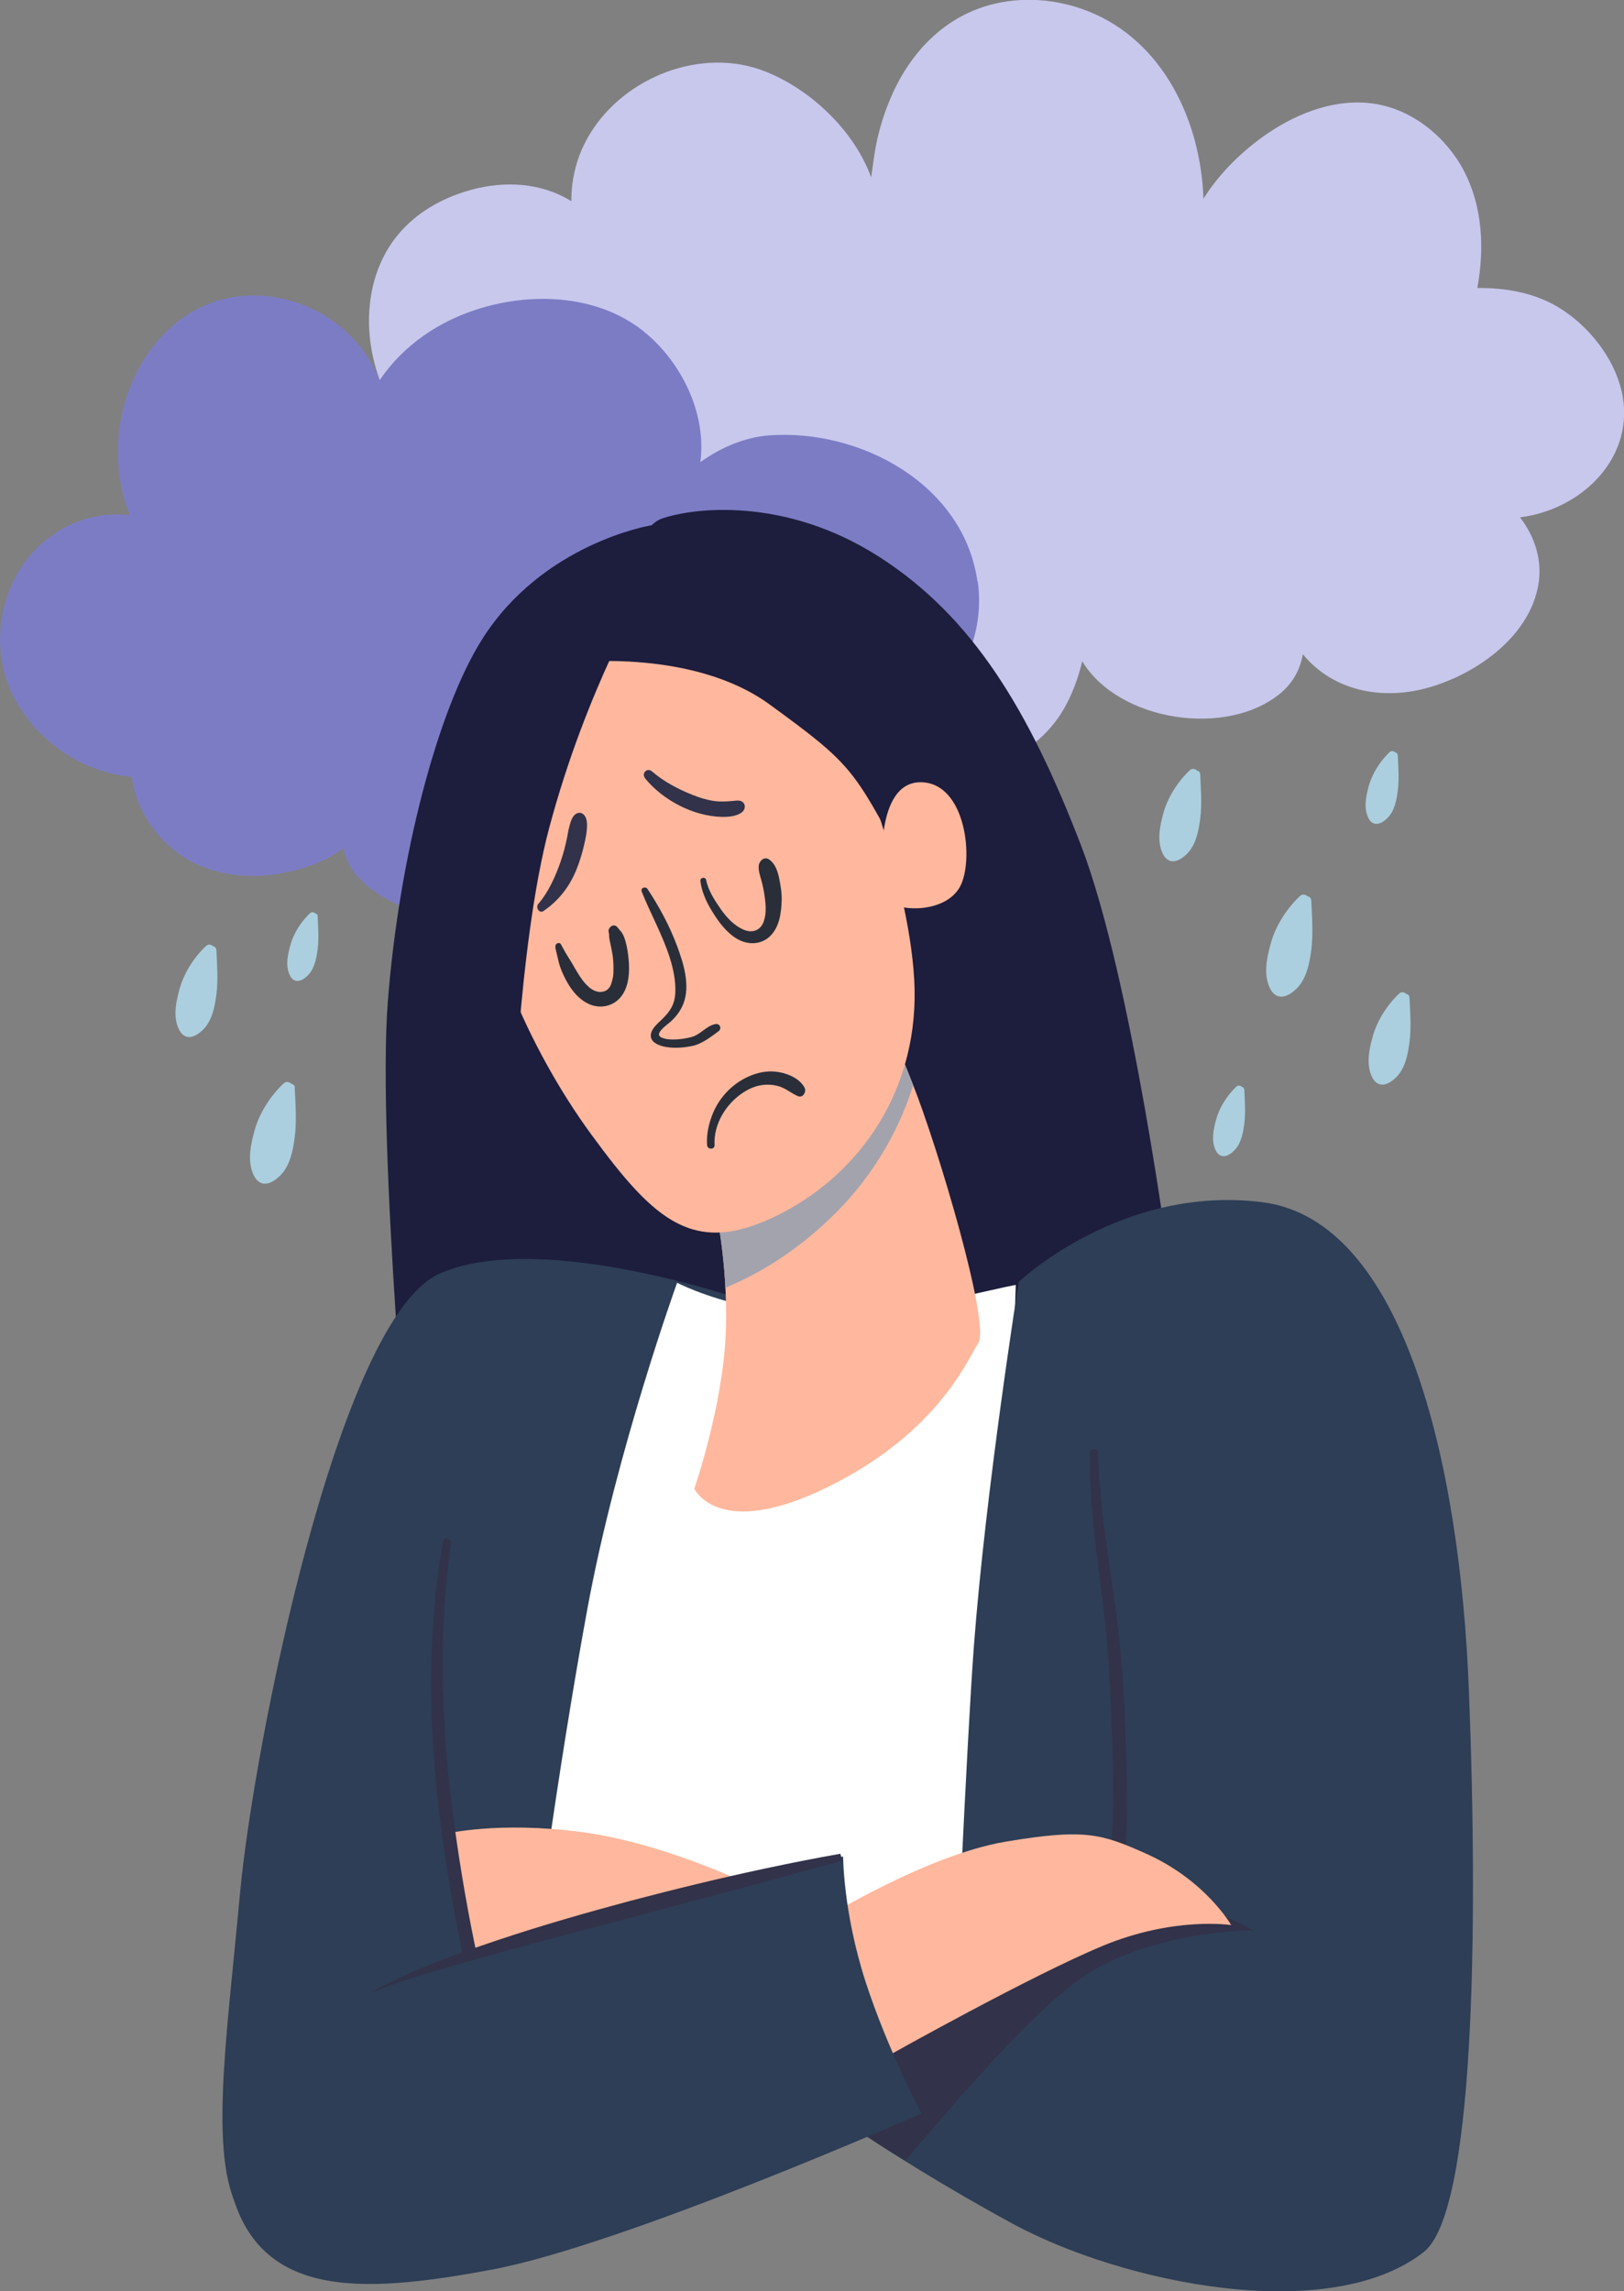 <svg xmlns="http://www.w3.org/2000/svg" width="73" height="103" viewBox="0 0 73 103" fill="none"><rect x="0" y="0" width="73" height="103" fill="#808080" stroke="none"/><g clip-path="url(#clip0_292_51)"><path d="M72.888 17.578C72.542 16.044 71.358 14.588 70.013 13.792C68.941 13.156 67.665 12.933 66.408 12.948C66.734 11.143 66.637 9.289 65.813 7.697C65.034 6.192 63.533 4.95 61.837 4.673C60.117 4.392 58.378 5.047 56.974 6.003C55.854 6.77 54.826 7.77 54.095 8.934C53.978 5.45 52.292 1.854 48.935 0.514C47.259 -0.155 45.334 -0.209 43.668 0.514C41.962 1.257 40.754 2.713 40.038 4.397C39.658 5.285 39.399 6.212 39.273 7.168C39.239 7.435 39.2 7.707 39.161 7.978C38.381 5.838 36.413 4.009 34.4 3.213C31.555 2.087 28.085 3.45 26.521 6.013C25.946 6.954 25.678 7.993 25.683 9.046C24.338 8.206 22.682 8.119 21.171 8.536C19.666 8.949 18.301 9.793 17.468 11.138C16.703 12.375 16.469 13.87 16.64 15.297C16.776 16.432 17.151 17.5 17.736 18.456C17.726 18.456 17.717 18.456 17.707 18.456C16.177 18.742 14.91 19.946 14.228 21.295C13.497 22.746 13.273 24.643 14.111 26.099C15.017 27.672 16.927 28.375 18.623 28.706C19.729 28.919 20.864 29.016 21.98 28.837C22.652 28.73 23.286 28.506 23.885 28.21C23.617 28.866 23.559 29.598 23.788 30.346C24.168 31.617 25.23 32.748 26.331 33.447C28.831 35.044 32.437 34.345 34.722 32.632C35.701 31.899 36.427 30.962 36.87 29.88C37.363 31.967 38.912 33.699 41.071 34.345C43.755 35.145 46.645 34.151 47.951 31.632C48.262 31.03 48.491 30.39 48.647 29.725C50.275 32.428 55.157 33.185 57.579 31.147C58.134 30.676 58.451 30.074 58.563 29.409C59.922 31.069 62.159 31.515 64.283 30.889C66.412 30.263 68.756 28.599 69.151 26.279C69.341 25.172 68.985 24.119 68.327 23.256C71.105 22.911 73.57 20.543 72.893 17.568L72.888 17.578Z" fill="#C8C8ED"></path><path d="M43.936 26.129C43.317 21.78 38.683 19.271 34.576 19.572C33.513 19.65 32.422 20.096 31.482 20.776C31.754 18.703 30.751 16.481 29.128 15.059C26.58 12.826 22.419 13.079 19.632 14.71C18.828 15.18 18.082 15.801 17.493 16.52C17.351 16.694 17.205 16.889 17.064 17.092C16.128 14.671 13.546 13.089 10.92 13.302C7.689 13.564 5.604 16.558 5.331 19.587C5.224 20.742 5.365 22.047 5.852 23.159C5.764 23.149 5.672 23.139 5.584 23.134C3.465 23.008 1.525 24.216 0.609 26.109C-0.253 27.885 -0.209 30.035 0.833 31.719C1.779 33.248 3.279 34.359 5.038 34.782C5.331 34.849 5.633 34.893 5.93 34.922C5.94 35.01 5.945 35.097 5.964 35.184C6.213 36.49 6.992 37.63 8.074 38.402C9.887 39.693 12.425 39.591 14.413 38.732C14.793 38.567 15.139 38.363 15.431 38.115C15.524 38.577 15.734 39.023 16.065 39.397C16.918 40.358 18.228 40.867 19.437 41.202C22.053 41.93 25.308 41.974 27.286 39.819C27.964 39.081 28.417 38.145 28.631 37.159C31.321 38.446 35.638 37.679 37.095 35.306C37.675 34.364 37.597 33.34 37.255 32.365C38.6 32.966 40.505 32.37 41.646 31.651C43.468 30.501 44.243 28.201 43.95 26.138L43.936 26.129Z" fill="#7C7CC5"></path><path d="M9.721 42.697C9.721 42.605 9.653 42.551 9.585 42.541C9.502 42.459 9.361 42.425 9.253 42.532C8.717 43.041 8.259 43.755 8.069 44.468C7.918 45.021 7.782 45.633 8.006 46.191C8.079 46.375 8.206 46.565 8.41 46.608C8.674 46.666 8.942 46.468 9.122 46.293C9.536 45.89 9.653 45.259 9.726 44.715C9.814 44.051 9.755 43.361 9.726 42.692L9.721 42.697Z" fill="#ABCFDE"></path><path d="M53.944 34.796C53.944 34.704 53.876 34.65 53.808 34.641C53.725 34.558 53.584 34.524 53.476 34.631C52.94 35.141 52.482 35.854 52.292 36.567C52.141 37.121 52.01 37.732 52.229 38.29C52.302 38.475 52.429 38.664 52.633 38.708C52.897 38.766 53.164 38.567 53.345 38.392C53.759 37.989 53.876 37.358 53.949 36.815C54.037 36.15 53.978 35.461 53.949 34.791L53.944 34.796Z" fill="#ABCFDE"></path><path d="M58.938 40.469C58.938 40.367 58.865 40.309 58.787 40.299C58.694 40.207 58.543 40.173 58.422 40.29C57.832 40.852 57.325 41.639 57.116 42.43C56.95 43.041 56.799 43.716 57.043 44.332C57.126 44.536 57.262 44.745 57.491 44.793C57.783 44.856 58.081 44.638 58.275 44.449C58.728 44.007 58.865 43.308 58.943 42.706C59.035 41.974 58.977 41.212 58.943 40.474L58.938 40.469Z" fill="#ABCFDE"></path><path d="M62.827 33.947C62.827 33.874 62.773 33.835 62.719 33.825C62.656 33.758 62.544 33.733 62.456 33.816C62.037 34.218 61.677 34.781 61.526 35.34C61.409 35.776 61.301 36.257 61.477 36.698C61.535 36.844 61.633 36.994 61.798 37.028C62.008 37.072 62.217 36.917 62.359 36.781C62.685 36.465 62.778 35.97 62.831 35.538C62.9 35.014 62.856 34.471 62.831 33.947H62.827Z" fill="#ABCFDE"></path><path d="M63.352 44.837C63.352 44.745 63.284 44.691 63.216 44.682C63.133 44.599 62.992 44.565 62.885 44.672C62.349 45.181 61.891 45.895 61.701 46.608C61.55 47.161 61.413 47.773 61.637 48.331C61.71 48.515 61.837 48.705 62.042 48.748C62.305 48.807 62.573 48.608 62.753 48.433C63.167 48.03 63.284 47.399 63.357 46.856C63.445 46.191 63.387 45.502 63.357 44.832L63.352 44.837Z" fill="#ABCFDE"></path><path d="M55.927 48.981C55.927 48.908 55.878 48.87 55.825 48.86C55.761 48.797 55.654 48.773 55.571 48.85C55.162 49.239 54.811 49.787 54.665 50.33C54.553 50.753 54.446 51.223 54.616 51.646C54.675 51.786 54.767 51.932 54.928 51.966C55.133 52.01 55.338 51.859 55.469 51.728C55.786 51.422 55.878 50.937 55.932 50.52C55.995 50.015 55.956 49.481 55.932 48.972L55.927 48.981Z" fill="#ABCFDE"></path><path d="M14.281 41.182C14.281 41.115 14.233 41.076 14.179 41.066C14.116 41.003 14.014 40.979 13.931 41.056C13.531 41.435 13.19 41.969 13.049 42.498C12.937 42.91 12.834 43.366 13 43.779C13.054 43.915 13.146 44.056 13.302 44.09C13.502 44.133 13.697 43.983 13.828 43.856C14.135 43.556 14.223 43.09 14.277 42.682C14.34 42.187 14.301 41.673 14.277 41.178L14.281 41.182Z" fill="#ABCFDE"></path><path d="M13.253 48.894C13.253 48.792 13.18 48.739 13.102 48.724C13.01 48.632 12.859 48.598 12.737 48.714C12.147 49.277 11.645 50.059 11.436 50.845C11.27 51.452 11.124 52.126 11.363 52.737C11.446 52.941 11.582 53.15 11.806 53.199C12.098 53.262 12.391 53.043 12.586 52.854C13.039 52.412 13.171 51.718 13.248 51.121C13.341 50.394 13.283 49.632 13.248 48.899L13.253 48.894Z" fill="#ABCFDE"></path><path d="M29.231 23.62C29.231 23.62 36.992 23.421 42.737 32.457C48.482 41.493 51.508 59.265 51.508 59.265C51.508 59.265 45.963 64.487 41.729 65.894C37.494 67.301 32.856 68.908 27.213 69.107C21.566 69.306 18.545 68.806 18.545 68.806C18.545 68.806 16.932 51.437 17.434 45.012C17.936 38.586 19.646 31.952 21.668 28.744C24.392 24.425 29.231 23.624 29.231 23.624V23.62Z" fill="#1D1D3D"></path><path d="M33.465 58.459C33.465 58.459 24.29 55.246 19.753 57.256C15.217 59.265 11.387 78.541 10.783 85.17C10.179 91.799 9.307 97.351 10.92 99.661C12.532 101.971 24.295 97.118 26.916 95.109C29.538 93.1 33.47 58.459 33.47 58.459H33.465Z" fill="#2D3E56"></path><path d="M30.439 57.658C30.439 57.658 27.715 65.19 26.404 72.319C25.093 79.448 23.783 88.888 23.783 90.596C23.783 92.304 23.583 94.813 23.583 94.813C23.583 94.813 38.605 93.406 40.417 93.609C42.23 93.813 44.452 93.91 44.452 93.91L45.66 57.765C45.66 57.765 45.792 57.697 41.626 58.668C35.175 60.172 30.434 57.663 30.434 57.663L30.439 57.658Z" fill="white"></path><path d="M32.086 53.941C32.086 53.941 32.758 56.688 32.621 59.964C32.485 63.239 31.209 66.923 31.209 66.923C31.209 66.923 32.285 69.267 37.192 66.855C42.099 64.443 43.443 61.23 43.979 60.362C44.515 59.493 42.167 51.592 41.022 48.714C39.882 45.837 39.677 45.303 39.477 45.303C39.277 45.303 34.439 53.068 32.086 53.936V53.941Z" fill="#FFB89D"></path><g style="mix-blend-mode:multiply"><path d="M41.047 48.787C41.047 48.787 41.032 48.743 41.022 48.724C39.882 45.846 39.677 45.312 39.477 45.312C39.278 45.312 34.439 53.077 32.086 53.946C32.086 53.946 32.49 55.606 32.607 57.887C33.928 57.348 35.648 56.392 37.392 54.698C39.521 52.636 40.554 50.374 41.047 48.787Z" fill="#A3A3AE"></path></g><path d="M24.358 27.905C24.358 27.905 20.996 33.66 21.269 37.747C21.537 41.828 23.69 47.05 26.58 51C29.469 54.95 31.218 56.489 34.98 54.616C38.742 52.742 41.363 48.86 41.095 44.041C40.827 39.222 38.069 32.394 37.397 31.588C36.724 30.783 32.895 27.303 29.532 27.371C26.17 27.439 24.358 27.905 24.358 27.905Z" fill="#FFB89D"></path><path d="M28.992 26.565C28.992 26.565 26.37 30.918 24.689 37.208C23.276 42.507 23.008 51.733 23.008 51.733C23.008 51.733 19.583 43.701 20.387 36.402C21.196 29.108 24.085 26.279 28.992 26.561V26.565Z" fill="#1D1D3D"></path><path d="M25.834 29.778C25.834 29.778 31.16 29.176 34.571 31.651C38.303 34.364 38.352 34.563 40.569 38.678C42.786 42.794 48.584 58.459 48.584 58.459L52.619 57.256C52.619 57.256 50.904 44.002 48.584 37.98C46.265 31.957 43.746 27.74 39.512 25.027C35.277 22.314 31.145 22.819 29.733 23.319C28.32 23.819 25.834 29.778 25.834 29.778Z" fill="#1D1D3D"></path><path d="M39.662 39.232C39.662 39.232 39.312 35.165 41.377 35.165C43.443 35.165 43.799 38.727 43.141 39.882C42.483 41.037 40.471 40.988 39.964 40.532C39.462 40.081 39.662 39.227 39.662 39.227V39.232Z" fill="#FFB89D"></path><g style="mix-blend-mode:multiply"><path d="M28.841 40.071C29.245 41.086 29.791 42.041 30.117 43.085C30.273 43.585 30.375 44.094 30.356 44.618C30.332 45.157 30.122 45.468 29.747 45.832C29.562 46.011 29.269 46.249 29.255 46.531C29.235 46.836 29.562 46.977 29.815 47.04C30.229 47.137 30.673 47.108 31.087 47.026C31.545 46.938 31.93 46.628 32.295 46.361C32.461 46.244 32.364 45.997 32.159 46.035C31.745 46.113 31.482 46.521 31.067 46.623C30.702 46.715 30.073 46.807 29.718 46.632C29.396 46.472 29.971 46.079 30.122 45.948C30.38 45.72 30.59 45.448 30.717 45.123C31.038 44.308 30.726 43.303 30.434 42.522C30.093 41.61 29.64 40.77 29.104 39.96C29.021 39.833 28.782 39.911 28.846 40.066L28.841 40.071Z" fill="#2A2E39"></path></g><path d="M32.12 51.481C32.071 50.539 32.622 49.632 33.401 49.117C33.762 48.879 34.166 48.734 34.605 48.763C34.805 48.773 35.004 48.816 35.185 48.899C35.428 49.01 35.628 49.175 35.872 49.277C36.096 49.37 36.261 49.074 36.164 48.894C35.95 48.491 35.443 48.268 35.009 48.195C34.595 48.122 34.186 48.181 33.796 48.331C32.997 48.637 32.354 49.282 32.037 50.068C31.857 50.515 31.75 50.99 31.784 51.476C31.798 51.689 32.13 51.689 32.12 51.476V51.481Z" fill="#2A2E39"></path><path d="M31.481 39.591C31.535 40.071 31.754 40.556 32.008 40.964C32.29 41.43 32.661 41.935 33.143 42.211C33.625 42.488 34.22 42.478 34.629 42.071C35.038 41.663 35.116 41.047 35.136 40.503C35.15 40.163 35.092 39.814 35.024 39.484C34.96 39.173 34.848 38.824 34.571 38.635C34.356 38.489 34.137 38.693 34.108 38.897C34.078 39.101 34.161 39.353 34.22 39.562C34.254 39.673 34.278 39.79 34.303 39.901C34.317 39.96 34.327 40.023 34.337 40.081C34.337 40.105 34.346 40.129 34.351 40.154C34.351 40.178 34.361 40.202 34.361 40.227C34.361 40.193 34.361 40.188 34.361 40.217C34.395 40.479 34.429 40.673 34.415 40.974C34.405 41.105 34.405 41.129 34.376 41.26C34.346 41.386 34.322 41.459 34.278 41.542C34.117 41.843 33.796 41.94 33.455 41.804C33.016 41.629 32.661 41.246 32.398 40.867C32.134 40.489 31.832 40.028 31.74 39.552C31.71 39.411 31.472 39.44 31.486 39.586L31.481 39.591Z" fill="#2A2E39"></path><path d="M24.957 42.58C25.011 42.799 25.059 43.022 25.113 43.24C25.181 43.517 25.298 43.784 25.43 44.036C25.678 44.517 26.073 45.011 26.604 45.186C27.135 45.361 27.7 45.162 27.993 44.696C28.265 44.274 28.3 43.716 28.265 43.226C28.241 42.925 28.202 42.614 28.119 42.323C28.08 42.187 28.032 42.046 27.954 41.93C27.944 41.915 27.934 41.901 27.924 41.886C27.939 41.906 27.812 41.755 27.856 41.813C27.803 41.75 27.773 41.692 27.705 41.639C27.554 41.527 27.364 41.682 27.354 41.838C27.354 41.891 27.369 41.935 27.379 41.988C27.388 42.066 27.379 41.935 27.379 42.012C27.379 42.027 27.379 42.041 27.379 42.061C27.379 42.182 27.413 42.299 27.437 42.42C27.457 42.517 27.476 42.614 27.496 42.711C27.505 42.765 27.515 42.818 27.525 42.871C27.525 42.901 27.535 42.925 27.54 42.954C27.554 43.061 27.53 42.886 27.544 42.993C27.574 43.226 27.583 43.463 27.574 43.696C27.574 43.745 27.569 43.793 27.564 43.842C27.564 43.866 27.559 43.895 27.554 43.92C27.554 43.905 27.564 43.852 27.554 43.92C27.535 44.026 27.505 44.133 27.471 44.235C27.442 44.322 27.491 44.196 27.471 44.245C27.462 44.264 27.452 44.288 27.442 44.308C27.422 44.347 27.398 44.386 27.374 44.419C27.418 44.352 27.34 44.453 27.325 44.468C27.315 44.483 27.301 44.492 27.286 44.502C27.349 44.449 27.276 44.507 27.262 44.517C27.15 44.584 26.974 44.614 26.848 44.575C26.828 44.57 26.706 44.526 26.755 44.55C26.706 44.531 26.662 44.507 26.619 44.478C26.521 44.419 26.497 44.4 26.404 44.308C26.224 44.138 26.112 43.968 25.98 43.755C25.834 43.522 25.707 43.279 25.556 43.046C25.434 42.857 25.327 42.663 25.22 42.459C25.147 42.318 24.933 42.415 24.972 42.566L24.957 42.58Z" fill="#2A2E39"></path><path d="M28.992 34.985C29.801 35.975 31.165 36.694 32.456 36.723C32.748 36.727 33.172 36.698 33.392 36.475C33.489 36.373 33.514 36.203 33.421 36.092C33.304 35.961 33.153 35.985 32.997 36C32.7 36.029 32.407 36.048 32.11 36.009C31.774 35.961 31.443 35.859 31.131 35.733C30.488 35.48 29.83 35.131 29.304 34.675C29.089 34.49 28.821 34.767 28.997 34.98L28.992 34.985Z" fill="#32324A"></path><path d="M24.441 40.945C25.133 40.474 25.62 39.829 25.927 39.052C26.073 38.683 26.185 38.3 26.273 37.912C26.321 37.698 26.365 37.489 26.38 37.271C26.395 37.087 26.399 36.825 26.282 36.669C26.166 36.514 26 36.495 25.849 36.616C25.712 36.727 25.649 36.946 25.605 37.111C25.552 37.286 25.527 37.46 25.493 37.64C25.42 38.009 25.323 38.373 25.201 38.732C24.967 39.401 24.665 40.086 24.197 40.634C24.061 40.794 24.241 41.086 24.441 40.95V40.945Z" fill="#32324A"></path><path d="M42.903 90.824C42.903 90.824 43.453 78.318 43.775 74.023C44.311 66.928 45.792 57.624 45.792 57.624C45.792 57.624 50.397 53.242 56.746 54.043C63.095 54.849 65.628 65.744 66.028 75.983C66.457 86.883 66.267 99.457 64.001 101.234C59.767 104.548 50.485 102.675 45.451 99.928C39.502 96.681 35.57 93.702 35.57 93.702L42.893 90.824H42.903Z" fill="#2D3E56"></path><path d="M48.998 65.297C48.94 68.714 49.739 72.062 49.88 75.469C49.948 77.046 50.036 78.628 50.041 80.21C50.041 81.006 50.026 81.807 49.972 82.603C49.919 83.399 49.792 84.19 49.856 84.981C49.865 85.092 50.031 85.165 50.09 85.044C50.733 83.714 50.64 81.987 50.645 80.54C50.65 78.919 50.567 77.299 50.479 75.678C50.294 72.198 49.451 68.781 49.349 65.302C49.344 65.074 48.993 65.074 48.993 65.302L48.998 65.297Z" fill="#32324A"></path><path d="M20.026 82.438C20.026 82.438 22.37 81.86 26.132 82.355C29.884 82.85 33.767 84.763 33.767 84.763L21.415 88.82C21.415 88.82 20.767 86.5 20.445 84.957C20.124 83.413 20.026 82.438 20.026 82.438Z" fill="#FFB89D"></path><path d="M56.346 86.776C56.346 86.776 53.656 85.272 51.308 85.068C50.06 84.961 46.309 86.194 43.063 87.378C42.971 89.412 41.002 89.513 41.002 89.513L35.911 93.304C35.911 93.304 37.699 95.439 40.7 97.118C41.875 95.769 46.05 90.703 48.555 88.951C51.712 86.743 56.351 86.776 56.351 86.776H56.346Z" fill="#32324A"></path><path d="M36.992 86.272C36.992 86.272 41.631 83.394 45.193 82.792C48.754 82.19 49.51 82.433 51.512 83.326C54.202 84.529 55.342 86.539 55.342 86.539C55.342 86.539 52.789 86.136 49.563 87.475C46.338 88.815 40.018 92.362 40.018 92.362C40.018 92.362 37.801 89.552 37.465 88.213C37.129 86.874 36.992 86.272 36.992 86.272Z" fill="#FFB89D"></path><path d="M15.821 89.785C15.821 89.785 22.375 87.174 27.715 85.767C33.06 84.36 37.899 83.457 37.899 83.457C37.899 83.457 37.899 85.966 38.907 89.082C39.916 92.192 41.426 95.007 41.426 95.007C41.426 95.007 28.017 100.933 22.073 102.034C16.123 103.141 11.251 103.408 10.242 97.783C9.234 92.158 15.821 89.785 15.821 89.785Z" fill="#2D3E56"></path><path d="M20.85 88.048C20.85 88.048 20.894 88.038 20.913 88.028C20.952 88.019 20.991 88.004 21.03 87.99C21.05 87.985 21.064 87.975 21.084 87.97C21.157 87.936 21.235 87.902 21.308 87.864C21.347 87.844 21.386 87.825 21.425 87.805C21.401 87.689 21.371 87.572 21.347 87.456C20.908 85.32 20.558 83.171 20.29 81.006C19.807 77.138 19.729 73.261 20.27 69.393C20.304 69.16 19.953 69.058 19.91 69.296C19.242 73.193 19.257 77.09 19.69 81.011C19.924 83.112 20.265 85.209 20.684 87.281C20.738 87.538 20.791 87.796 20.845 88.048H20.85Z" fill="#32324A"></path><path d="M37.782 83.331C36.647 83.53 35.516 83.758 34.391 83.996C32.364 84.428 30.351 84.918 28.344 85.447C26.341 85.985 24.348 86.553 22.38 87.213C20.416 87.873 18.443 88.577 16.625 89.591C17.595 89.222 18.565 88.878 19.564 88.606C20.548 88.3 21.547 88.033 22.541 87.757C24.534 87.208 26.531 86.679 28.529 86.155L34.522 84.554L37.519 83.739C37.631 83.704 37.743 83.675 37.855 83.641C37.831 83.54 37.801 83.438 37.777 83.336L37.782 83.331Z" fill="#32324A"></path></g><defs><clipPath id="clip0_292_51"><rect width="73" height="103" fill="white"></rect></clipPath></defs></svg>